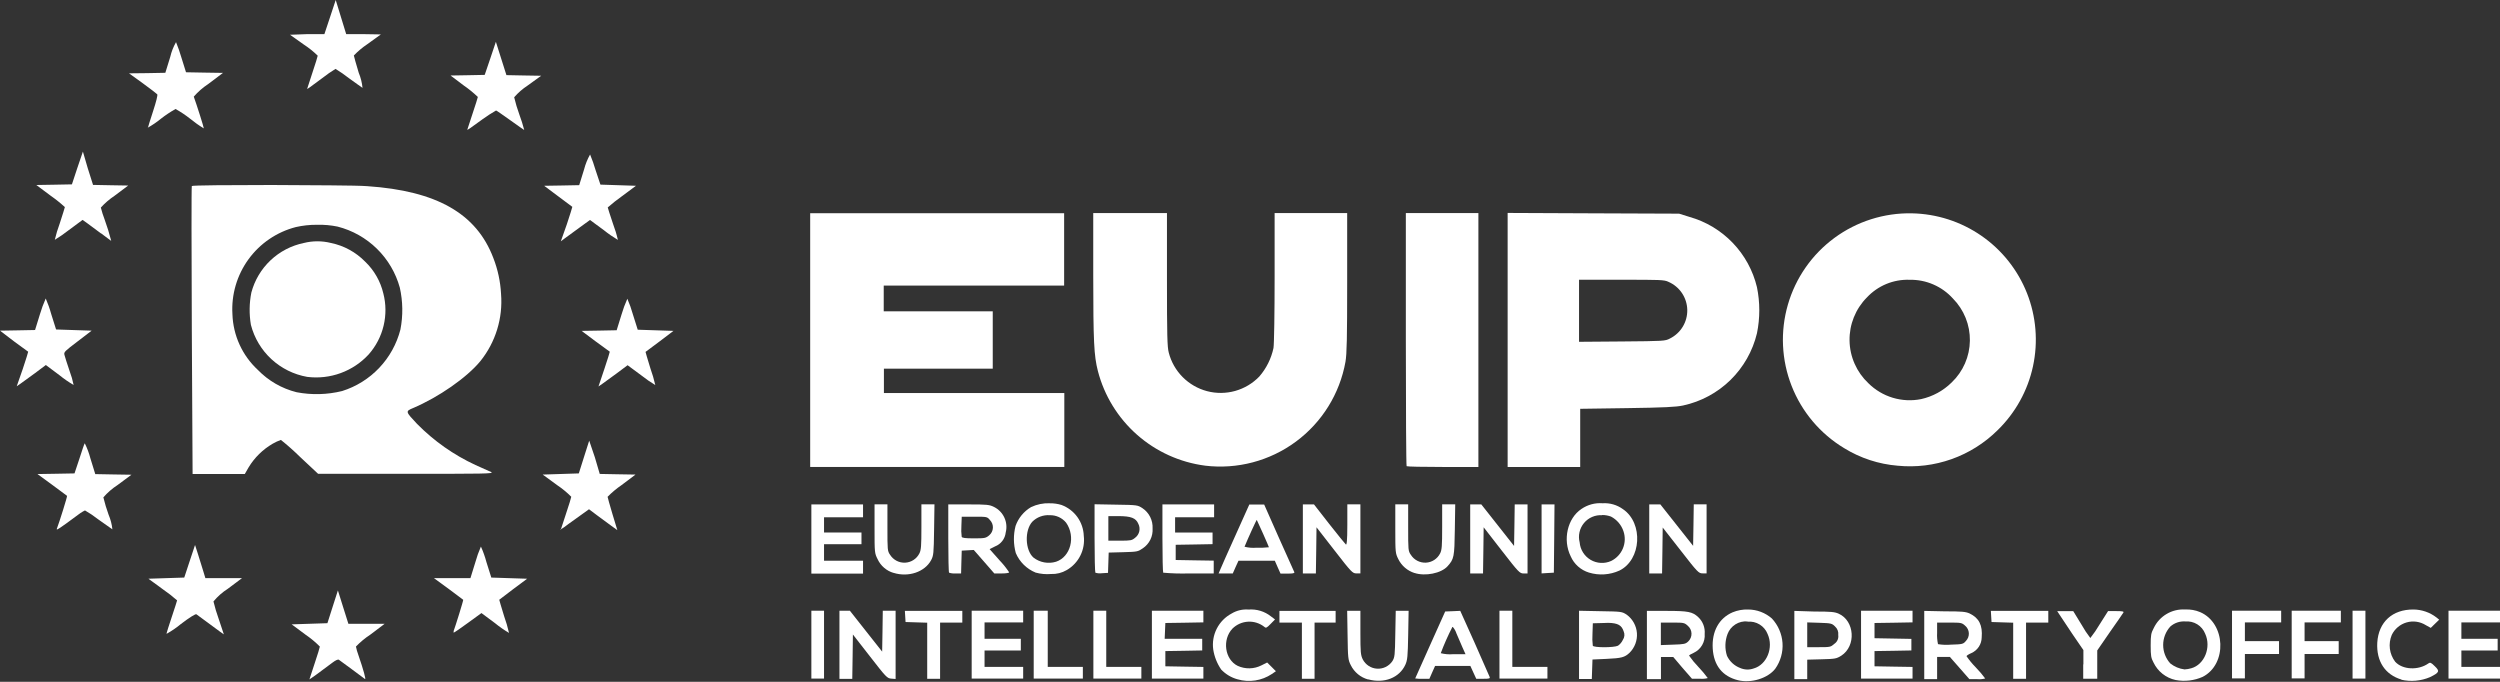 <svg width="176" height="48" viewBox="0 0 176 48" fill="none" xmlns="http://www.w3.org/2000/svg">
<rect x="0" y="0" width="176" height="48" fill="#333333" stroke="none"/>
<path d="M87.114 47.821C86.678 47.7 86.283 47.463 85.971 47.135C85.682 46.713 85.491 46.232 85.412 45.727C85.342 45.222 85.429 44.708 85.661 44.255C85.893 43.801 86.259 43.429 86.709 43.19C87.066 42.976 87.481 42.879 87.897 42.912C88.466 42.867 89.032 43.04 89.479 43.396L89.761 43.609L89.448 43.928C89.174 44.21 89.122 44.234 89.005 44.127C88.681 43.872 88.275 43.744 87.863 43.767C87.451 43.789 87.061 43.962 86.767 44.251C86.026 45.027 86.222 46.434 87.135 46.877C87.397 46.997 87.684 47.056 87.973 47.05C88.262 47.044 88.545 46.973 88.803 46.843L89.208 46.64L89.517 46.946L89.823 47.255L89.531 47.454C89.181 47.686 88.785 47.84 88.37 47.904C87.955 47.968 87.531 47.941 87.128 47.824L87.114 47.821Z" fill="white"/>
<path d="M96.311 47.834C96.05 47.762 95.807 47.636 95.599 47.464C95.39 47.291 95.219 47.077 95.099 46.835C94.903 46.447 94.893 46.351 94.869 44.717L94.841 43.001H95.772V44.542C95.772 45.915 95.792 46.118 95.936 46.416C96.032 46.603 96.175 46.762 96.35 46.877C96.526 46.993 96.728 47.061 96.938 47.074C97.147 47.088 97.357 47.048 97.546 46.956C97.735 46.865 97.897 46.726 98.017 46.554C98.192 46.276 98.205 46.149 98.229 44.628L98.26 43.001H99.167L99.136 44.717C99.108 46.224 99.084 46.471 98.937 46.797C98.518 47.714 97.45 48.136 96.324 47.827L96.311 47.834Z" fill="white"/>
<path d="M123.072 42.909C122.695 42.896 122.321 42.964 121.973 43.108C121.015 43.523 120.504 44.453 120.576 45.655C120.648 46.856 121.263 47.611 122.347 47.886C123.274 48.12 124.465 47.752 124.98 47.076C125.352 46.55 125.532 45.911 125.489 45.268C125.445 44.625 125.182 44.016 124.743 43.544C124.281 43.137 123.687 42.912 123.072 42.909ZM123.027 43.767C123.324 43.738 123.623 43.807 123.877 43.963C124.132 44.119 124.329 44.354 124.438 44.632C124.877 45.586 124.386 46.801 123.459 47.059C123.149 47.172 122.807 47.159 122.505 47.025C122.096 46.87 121.764 46.562 121.578 46.166C121.419 45.665 121.433 45.124 121.62 44.632C121.726 44.351 121.921 44.113 122.175 43.954C122.429 43.794 122.728 43.723 123.027 43.75V43.767Z" fill="white"/>
<path d="M153.835 42.908C153.38 42.881 152.927 42.989 152.534 43.221C152.14 43.452 151.825 43.795 151.628 44.206C151.432 44.573 151.408 44.711 151.408 45.442C151.408 46.173 151.436 46.321 151.604 46.636C151.752 46.947 151.969 47.221 152.238 47.435C152.508 47.649 152.823 47.799 153.159 47.872C153.804 47.995 154.471 47.917 155.071 47.649C156.811 46.76 156.698 43.873 154.892 43.094C154.559 42.953 154.197 42.89 153.835 42.908ZM153.835 43.753C154.132 43.724 154.431 43.793 154.686 43.949C154.94 44.105 155.137 44.34 155.246 44.618C155.685 45.572 155.195 46.788 154.268 47.045C154.114 47.091 153.955 47.118 153.794 47.127C153.426 47.082 153.078 46.936 152.788 46.705C152.466 46.35 152.287 45.887 152.287 45.407C152.287 44.928 152.466 44.465 152.788 44.11C152.931 43.983 153.097 43.886 153.277 43.824C153.458 43.762 153.648 43.737 153.839 43.749L153.835 43.753Z" fill="white"/>
<path d="M169.076 47.845C167.916 47.502 167.288 46.561 167.36 45.243C167.449 43.791 168.421 42.898 169.907 42.909C170.495 42.914 171.066 43.112 171.531 43.472L171.72 43.626L171.421 43.915L171.126 44.203L170.783 44.014C170.583 43.888 170.359 43.805 170.126 43.771C169.892 43.737 169.654 43.753 169.427 43.818C169.2 43.883 168.989 43.995 168.809 44.147C168.628 44.299 168.482 44.488 168.38 44.701C168.251 45.008 168.206 45.344 168.248 45.675C168.29 46.006 168.419 46.319 168.62 46.585C169.135 47.155 170.244 47.21 170.964 46.702C171.088 46.616 171.153 46.647 171.411 46.904C171.775 47.248 171.737 47.347 171.067 47.673C170.429 47.943 169.722 48.005 169.046 47.852L169.076 47.845Z" fill="white"/>
<path d="M21.777 47.848C21.777 47.848 21.945 47.322 22.148 46.715C22.35 46.107 22.518 45.572 22.518 45.52C22.216 45.213 21.883 44.936 21.526 44.693L20.534 43.955L21.791 43.914L23.05 43.873L23.418 42.719L23.788 41.566L24.156 42.74L24.526 43.914H27.08L26.088 44.666C25.714 44.91 25.369 45.195 25.058 45.517C25.098 45.718 25.155 45.915 25.227 46.107C25.59 47.161 25.786 47.879 25.694 47.803L24.77 47.117L23.857 46.447C23.799 46.403 23.627 46.481 23.404 46.65C22.628 47.24 21.763 47.865 21.763 47.837L21.777 47.848Z" fill="white"/>
<path d="M57.12 45.397V42.994H58.012V47.772H57.12V45.397Z" fill="white"/>
<path d="M59.097 45.397V42.994H59.831L60.968 44.436L62.104 45.874L62.128 44.436L62.148 42.994H63.051V47.8L62.746 47.776C62.454 47.752 62.382 47.676 61.242 46.207L60.044 44.669L60.024 46.228L60 47.79H59.097V45.397Z" fill="white"/>
<path d="M65.275 45.812V43.838L64.513 43.814L63.751 43.79L63.727 43.399L63.703 43.007H67.747V43.831H66.182V47.786H65.275V45.812Z" fill="white"/>
<path d="M68.406 45.397V42.994H72.031V43.818H69.312V44.971H71.866V45.795H69.312V46.949H72.031V47.772H68.406V45.397Z" fill="white"/>
<path d="M72.773 45.397V42.994H73.761V46.949H76.233V47.772H72.773V45.397Z" fill="white"/>
<path d="M76.974 45.397V42.994H77.88V46.949H80.352V47.772H76.974V45.397Z" fill="white"/>
<path d="M81.093 45.397V42.994H84.718V43.815L83.379 43.839L82.041 43.859L82.017 44.415L81.993 44.971H84.636V45.792L83.338 45.816L82.041 45.836V46.907L83.379 46.931L84.718 46.952V47.772H81.093V45.397Z" fill="white"/>
<path d="M91.653 45.808V43.831H90.073V43.007H94.028V43.831H92.545V47.786H91.653V45.808Z" fill="white"/>
<path d="M102.802 43.004L102.273 43.028L101.741 43.049L100.688 45.394C100.107 46.681 99.63 47.748 99.63 47.762C99.796 47.786 99.964 47.794 100.131 47.786H100.629L100.828 47.333L101.031 46.88H103.513L103.719 47.333L103.928 47.786H104.426C104.865 47.786 104.917 47.769 104.865 47.642C104.814 47.515 104.361 46.489 103.808 45.239L102.802 43.004ZM102.277 44.137C102.393 44.27 102.48 44.426 102.534 44.594C102.651 44.879 102.843 45.321 102.96 45.582L103.173 46.056H102.294C102.004 46.08 101.711 46.056 101.429 45.984C101.666 45.355 101.939 44.739 102.246 44.141H102.263L102.277 44.137Z" fill="white"/>
<path d="M105.562 45.397V42.994H106.468V46.949H108.939V47.772H105.562V45.397Z" fill="white"/>
<path d="M111.164 42.997V47.803H112.063L112.087 47.116L112.111 46.43L113.1 46.385C114.157 46.337 114.377 46.279 114.72 45.956C114.901 45.777 115.041 45.56 115.131 45.321C115.221 45.083 115.258 44.827 115.24 44.573C115.221 44.319 115.148 44.071 115.025 43.848C114.902 43.624 114.733 43.43 114.528 43.279C114.184 43.055 114.164 43.052 112.674 43.028L111.164 42.997ZM113.223 43.848C113.91 43.865 114.164 44.02 114.305 44.446C114.348 44.542 114.366 44.648 114.356 44.753C114.346 44.858 114.31 44.959 114.25 45.046C114.174 45.212 114.055 45.354 113.906 45.458C113.615 45.602 112.19 45.599 112.132 45.458C112.099 45.178 112.092 44.895 112.111 44.614L112.135 43.879L112.918 43.859L113.223 43.848Z" fill="white"/>
<path d="M115.942 43.007V45.41V47.813H116.931V46.251H117.796L118.455 47.027L119.114 47.782H119.67C119.856 47.8 120.045 47.785 120.226 47.737C120.023 47.462 119.803 47.2 119.567 46.952C119.328 46.705 119.109 46.44 118.911 46.158C118.911 46.124 119.055 46.038 119.23 45.963C119.482 45.847 119.691 45.657 119.83 45.418C119.97 45.179 120.032 44.903 120.01 44.627C120.028 44.408 119.997 44.188 119.918 43.983C119.839 43.778 119.714 43.593 119.553 43.443C119.151 43.069 118.843 43.007 117.346 43.007H115.942ZM116.931 43.831H117.741C118.503 43.831 118.578 43.831 118.812 44.047C118.893 44.114 118.959 44.197 119.005 44.291C119.052 44.385 119.078 44.488 119.082 44.593C119.086 44.697 119.067 44.802 119.028 44.899C118.988 44.996 118.929 45.084 118.853 45.156C118.664 45.338 118.558 45.359 117.782 45.383L116.924 45.414V43.831H116.931Z" fill="white"/>
<path d="M126.322 43.007V45.41V47.813H127.229V46.44L128.258 46.413C129.206 46.389 129.288 46.371 129.631 46.158C130.682 45.472 130.575 43.718 129.449 43.206C129.161 43.076 128.9 43.052 127.733 43.052L126.322 43.007ZM127.229 43.817L128.094 43.845C128.907 43.872 128.969 43.886 129.185 44.102C129.27 44.177 129.334 44.271 129.374 44.376C129.413 44.481 129.426 44.595 129.412 44.706C129.43 44.824 129.414 44.944 129.367 45.052C129.319 45.161 129.242 45.254 129.144 45.321C128.883 45.554 128.845 45.561 128.052 45.561H127.229V43.817Z" fill="white"/>
<path d="M131.018 45.397V42.994H134.643V43.815L133.304 43.839L131.966 43.859V44.93L133.263 44.954L134.561 44.978V45.792L133.263 45.816L131.966 45.836V46.907L133.304 46.931L134.643 46.952V47.772H131.018V45.397Z" fill="white"/>
<path d="M135.467 43.007V45.41V47.813H136.373V46.248H137.272L137.959 47.03L138.646 47.813H139.202C139.388 47.829 139.577 47.813 139.758 47.765C139.556 47.492 139.336 47.233 139.099 46.989C138.857 46.745 138.638 46.479 138.443 46.196C138.443 46.158 138.591 46.059 138.786 45.977C138.999 45.882 139.18 45.729 139.309 45.535C139.437 45.341 139.507 45.114 139.511 44.882C139.583 44.01 139.322 43.508 138.663 43.189C138.381 43.062 138.11 43.038 136.909 43.038L135.467 43.007ZM136.373 43.831H137.231C138.038 43.831 138.107 43.831 138.343 44.047C138.421 44.112 138.485 44.193 138.53 44.283C138.576 44.374 138.602 44.473 138.607 44.574C138.612 44.676 138.596 44.777 138.56 44.872C138.524 44.966 138.469 45.053 138.398 45.125C138.21 45.345 138.165 45.359 137.348 45.383C137.043 45.41 136.737 45.398 136.435 45.348C136.379 45.089 136.358 44.824 136.373 44.559V43.831Z" fill="white"/>
<path d="M141.728 45.812V43.838L140.966 43.814L140.204 43.79L140.18 43.399L140.156 43.007H144.2V43.831H142.634V47.786H141.728V45.812Z" fill="white"/>
<path d="M146.671 46.776V45.767L145.889 44.624C145.466 43.989 145.054 43.371 144.976 43.251L144.828 43.024H145.957L146.534 43.968C146.719 44.299 146.928 44.616 147.159 44.916C147.397 44.616 147.614 44.299 147.807 43.968L148.408 43.021H148.981C149.428 43.021 149.538 43.045 149.483 43.131C149.428 43.217 149.019 43.817 148.532 44.504L147.646 45.791V47.782H146.658V46.773L146.671 46.776Z" fill="white"/>
<path d="M157.134 45.397V42.994H160.594V43.818H158.04V45.136H160.443V46.042H158.04V47.759H157.134V45.397Z" fill="white"/>
<path d="M161.335 45.397V42.994H164.796V43.818H162.242V45.136H164.644V46.042H162.242V47.759H161.335V45.397Z" fill="white"/>
<path d="M165.62 45.397V42.994H166.526V47.772H165.62V45.397Z" fill="white"/>
<path d="M172.375 45.397V42.994H176V43.818H173.281V44.971H175.835V45.795H173.281V46.949H176V47.772H172.375V45.397Z" fill="white"/>
<path d="M11.726 44.59C11.726 44.556 11.894 44.027 12.097 43.42C12.299 42.812 12.468 42.294 12.468 42.266C12.147 41.984 11.81 41.721 11.458 41.48L10.449 40.742L11.712 40.701L12.972 40.66L13.35 39.513L13.731 38.367L13.927 38.978C14.036 39.321 14.198 39.839 14.29 40.145L14.459 40.701H17.037L16.034 41.453C15.654 41.694 15.315 41.994 15.028 42.342C15.127 42.758 15.25 43.168 15.396 43.571L15.759 44.659L15.499 44.477C15.289 44.329 14.277 43.584 13.827 43.245C13.772 43.203 13.346 43.464 12.735 43.931C12.423 44.19 12.088 44.42 11.733 44.618L11.726 44.59Z" fill="white"/>
<path d="M31.924 44.457C32.047 44.138 32.638 42.24 32.61 42.226L31.581 41.454L30.551 40.702H33.118L33.462 39.59C33.567 39.21 33.699 38.839 33.856 38.477C34.015 38.83 34.145 39.195 34.244 39.569L34.588 40.661L35.851 40.702L37.111 40.743L36.125 41.478L35.147 42.223C35.147 42.223 35.291 42.751 35.49 43.379C35.629 43.764 35.744 44.158 35.834 44.557C35.488 44.353 35.159 44.124 34.849 43.87L33.894 43.16L32.95 43.846C32.428 44.231 31.982 44.533 31.951 44.533C31.92 44.533 31.92 44.481 31.951 44.416L31.924 44.457Z" fill="white"/>
<path d="M62.907 40.333C62.662 40.262 62.435 40.139 62.242 39.972C62.048 39.806 61.892 39.6 61.785 39.369C61.572 38.946 61.568 38.905 61.568 37.223V35.507H62.475V37.144C62.475 38.706 62.475 38.792 62.663 39.06C62.775 39.237 62.932 39.382 63.118 39.479C63.303 39.576 63.512 39.622 63.721 39.612C63.931 39.603 64.134 39.537 64.31 39.423C64.486 39.309 64.629 39.151 64.723 38.964C64.847 38.723 64.867 38.442 64.867 37.093V35.507H65.787L65.76 37.299C65.736 38.97 65.722 39.115 65.55 39.437C65.104 40.268 63.954 40.656 62.911 40.33L62.907 40.333Z" fill="white"/>
<path d="M73.906 35.429C73.451 35.411 72.998 35.505 72.587 35.7C72.079 36 71.693 36.469 71.496 37.025C71.335 37.653 71.341 38.312 71.513 38.937C71.779 39.56 72.28 40.053 72.907 40.31C73.258 40.407 73.624 40.441 73.988 40.41C74.378 40.426 74.764 40.329 75.1 40.132C75.513 39.892 75.846 39.537 76.059 39.11C76.272 38.683 76.355 38.203 76.298 37.729C76.283 37.251 76.126 36.788 75.847 36.399C75.567 36.011 75.178 35.715 74.729 35.549C74.463 35.467 74.185 35.428 73.906 35.432V35.429ZM73.906 36.27C74.125 36.265 74.342 36.31 74.542 36.401C74.741 36.493 74.917 36.629 75.055 36.798C75.742 37.78 75.375 39.201 74.348 39.545C74.079 39.627 73.793 39.644 73.516 39.593C73.239 39.543 72.978 39.426 72.756 39.253C72.165 38.731 72.121 37.341 72.673 36.73C72.834 36.569 73.027 36.445 73.239 36.366C73.452 36.287 73.679 36.254 73.906 36.27Z" fill="white"/>
<path d="M99.578 40.34C99.332 40.261 99.104 40.134 98.908 39.965C98.713 39.797 98.553 39.59 98.439 39.358C98.236 38.95 98.229 38.895 98.229 37.223V35.507H99.135V37.144C99.135 38.706 99.135 38.792 99.324 39.06C99.436 39.237 99.593 39.382 99.779 39.478C99.965 39.575 100.174 39.621 100.383 39.611C100.593 39.601 100.796 39.535 100.971 39.421C101.147 39.306 101.29 39.148 101.384 38.96C101.507 38.723 101.528 38.442 101.528 37.093V35.507H102.448L102.42 37.299C102.393 39.214 102.362 39.358 101.909 39.863C101.456 40.367 100.33 40.584 99.582 40.337L99.578 40.34Z" fill="white"/>
<path d="M112.822 35.429C112.294 35.389 111.768 35.531 111.332 35.831C110.343 36.493 110.003 38.004 110.577 39.164C110.696 39.437 110.872 39.68 111.095 39.878C111.317 40.076 111.579 40.224 111.864 40.31C112.571 40.525 113.333 40.475 114.006 40.169C115.554 39.414 115.705 36.83 114.26 35.848C113.844 35.544 113.335 35.396 112.822 35.429ZM112.798 36.256C113.007 36.257 113.215 36.294 113.412 36.366C113.827 36.583 114.142 36.952 114.291 37.396C114.426 37.79 114.413 38.22 114.254 38.605C114.096 38.99 113.802 39.305 113.429 39.49C113.199 39.594 112.948 39.642 112.695 39.628C112.443 39.615 112.198 39.541 111.98 39.413C111.763 39.286 111.579 39.107 111.445 38.894C111.31 38.68 111.229 38.437 111.208 38.185C111.147 37.95 111.143 37.704 111.196 37.467C111.249 37.229 111.358 37.008 111.513 36.821C111.668 36.634 111.865 36.486 112.089 36.391C112.312 36.295 112.555 36.254 112.798 36.27V36.256Z" fill="white"/>
<path d="M57.12 37.941V35.511H60.758V36.417H58.012V37.488H60.648V38.312H58.012V39.475H60.758V40.382H57.12V37.941Z" fill="white"/>
<path d="M66.759 35.511V37.886C66.759 39.194 66.783 40.289 66.814 40.316C66.959 40.364 67.111 40.382 67.263 40.371H67.661L67.682 39.568L67.706 38.765L68.132 38.741L68.554 38.717L69.278 39.544L69.999 40.371H70.521C70.816 40.371 71.043 40.337 71.043 40.289C70.84 39.984 70.61 39.698 70.356 39.434L69.669 38.658L70.054 38.466C70.256 38.388 70.433 38.255 70.565 38.082C70.697 37.91 70.779 37.704 70.802 37.488C70.892 37.138 70.859 36.767 70.707 36.439C70.556 36.111 70.296 35.845 69.972 35.686C69.652 35.528 69.47 35.511 68.2 35.511H66.759ZM67.706 36.376H68.599C69.477 36.376 69.498 36.376 69.69 36.609C69.761 36.681 69.817 36.768 69.853 36.862C69.889 36.957 69.905 37.058 69.9 37.159C69.895 37.261 69.87 37.36 69.825 37.451C69.779 37.541 69.716 37.622 69.639 37.687C69.402 37.886 69.326 37.9 68.564 37.9C67.953 37.9 67.734 37.872 67.703 37.79C67.671 37.537 67.664 37.282 67.682 37.028L67.706 36.376Z" fill="white"/>
<path d="M77.057 35.5V37.882C77.057 39.19 77.084 40.285 77.115 40.319C77.269 40.365 77.43 40.376 77.589 40.354L78.004 40.33L78.028 39.616L78.052 38.902L79.082 38.874C80.064 38.847 80.112 38.837 80.455 38.6C80.683 38.447 80.866 38.237 80.986 37.992C81.107 37.746 81.16 37.472 81.142 37.199C81.156 36.921 81.098 36.644 80.974 36.395C80.849 36.146 80.662 35.934 80.431 35.778C80.088 35.555 80.067 35.551 78.578 35.528L77.057 35.5ZM78.046 36.334H78.732C79.621 36.334 79.968 36.468 80.139 36.877C80.223 37.041 80.246 37.229 80.205 37.409C80.164 37.588 80.06 37.748 79.913 37.858C79.683 38.05 79.6 38.064 78.845 38.064H78.028V36.348L78.046 36.334Z" fill="white"/>
<path d="M81.89 40.316C81.862 40.286 81.835 39.194 81.835 37.886V35.511H85.473V36.417H82.727V37.488H85.364V38.308L84.066 38.332L82.769 38.353V39.424L84.107 39.448L85.446 39.469V40.371H83.688C83.084 40.388 82.479 40.37 81.876 40.316H81.89Z" fill="white"/>
<path d="M87.955 35.511L86.984 37.673C86.452 38.864 85.954 39.956 85.903 40.104L85.789 40.371H86.788L86.987 39.918L87.19 39.475H89.747L89.946 39.929L90.149 40.382H90.657C91.028 40.382 91.151 40.354 91.12 40.279C91.089 40.203 90.605 39.129 90.029 37.848L88.999 35.521H87.969L87.955 35.511ZM88.477 36.602C88.508 36.637 89.332 38.487 89.332 38.528C89.042 38.559 88.751 38.569 88.46 38.559C88.177 38.584 87.891 38.56 87.615 38.49C87.838 37.941 88.456 36.585 88.477 36.602Z" fill="white"/>
<path d="M91.721 37.941V35.51H92.504L93.575 36.883C94.165 37.632 94.694 38.284 94.749 38.332C94.804 38.38 94.852 38.119 94.852 36.959V35.507H95.772V40.367H95.49C95.222 40.367 95.147 40.295 93.945 38.744L92.682 37.12L92.662 38.747L92.638 40.371H91.721V37.941Z" fill="white"/>
<path d="M103.502 37.941V35.511H104.285L105.438 36.973L106.591 38.435L106.615 36.973L106.636 35.511H107.539V40.371H107.257C106.99 40.371 106.914 40.296 105.713 38.748L104.449 37.121L104.429 38.748L104.405 40.371H103.502V37.941Z" fill="white"/>
<path d="M108.527 37.944V35.511H109.437L109.416 37.914L109.392 40.316L108.96 40.34L108.527 40.368V37.944Z" fill="white"/>
<path d="M116.107 37.941V35.511H116.89L118.043 36.97L119.196 38.428L119.22 36.966L119.241 35.504H120.144V40.365H119.859C119.588 40.365 119.516 40.296 118.314 38.748L117.054 37.138L117.034 38.755L117.01 40.371H116.107V37.941Z" fill="white"/>
<path d="M3.996 37.242C4.215 36.655 4.751 34.935 4.72 34.907C4.689 34.88 4.226 34.537 3.666 34.125L2.636 33.373L3.941 33.352L5.245 33.328L5.588 32.299C5.774 31.725 5.932 31.235 5.969 31.207C6.136 31.547 6.268 31.902 6.364 32.268L6.707 33.377L7.981 33.401L9.254 33.421L8.273 34.149C7.902 34.389 7.567 34.68 7.277 35.014C7.377 35.428 7.5 35.836 7.645 36.236C7.785 36.564 7.876 36.911 7.912 37.266C7.857 37.235 7.418 36.922 6.937 36.579C6.635 36.342 6.316 36.126 5.983 35.934C5.766 36.042 5.563 36.175 5.376 36.329C4.263 37.159 3.951 37.358 4.002 37.252L3.996 37.242Z" fill="white"/>
<path d="M39.475 37.303C39.475 37.303 39.644 36.778 39.846 36.17C40.049 35.562 40.217 35.023 40.217 34.972C39.91 34.663 39.573 34.386 39.211 34.145L38.205 33.41L39.475 33.369L40.749 33.328L41.113 32.174L41.48 31.021L41.878 32.195L42.222 33.365L43.481 33.389L44.741 33.41L43.756 34.152C43.403 34.393 43.074 34.669 42.774 34.975C42.774 35.02 42.936 35.569 43.117 36.191L43.461 37.323L43.039 37.018C42.805 36.85 42.352 36.52 42.04 36.283L41.466 35.851L41.051 36.149L40.021 36.887C39.832 37.04 39.633 37.179 39.424 37.303H39.475Z" fill="white"/>
<path d="M19.12 13.024C16.233 13.024 13.535 13.044 13.504 13.096C13.473 13.148 13.48 17.716 13.504 23.27L13.559 33.369H17.235L17.506 32.896C17.922 32.211 18.503 31.641 19.195 31.238C19.38 31.131 19.574 31.041 19.775 30.97C20.244 31.345 20.693 31.743 21.121 32.164L22.394 33.356H28.614C34.035 33.356 34.793 33.356 34.587 33.236C34.453 33.174 33.952 32.947 33.475 32.738C31.939 32.026 30.544 31.044 29.356 29.837C28.542 28.972 28.539 28.958 29.061 28.735C30.88 27.966 32.871 26.579 33.822 25.419C34.891 24.087 35.41 22.396 35.274 20.692C35.229 19.826 35.046 18.972 34.731 18.163C33.547 15.036 30.743 13.436 25.855 13.106C25.075 13.044 22.003 13.044 19.12 13.024ZM22.312 15.825C22.799 15.811 23.287 15.854 23.764 15.952C24.809 16.218 25.765 16.756 26.535 17.512C27.305 18.267 27.862 19.213 28.148 20.253C28.365 21.223 28.379 22.227 28.189 23.202C27.929 24.213 27.416 25.141 26.697 25.898C25.979 26.656 25.079 27.218 24.083 27.53C23.034 27.788 21.942 27.816 20.881 27.613C19.842 27.354 18.897 26.809 18.152 26.041C17.609 25.538 17.171 24.933 16.864 24.26C16.557 23.587 16.387 22.86 16.363 22.12C16.28 20.739 16.68 19.372 17.494 18.253C18.308 17.134 19.486 16.333 20.826 15.986C21.313 15.875 21.812 15.821 22.312 15.825Z" fill="white"/>
<path d="M21.625 26.532C20.684 26.366 19.81 25.933 19.107 25.284C18.405 24.635 17.904 23.798 17.664 22.872C17.536 22.118 17.546 21.347 17.695 20.597C17.925 19.729 18.393 18.943 19.046 18.326C19.698 17.709 20.509 17.287 21.389 17.106C22.016 16.948 22.673 16.948 23.301 17.106C24.214 17.294 25.051 17.751 25.703 18.417C26.339 19.024 26.785 19.803 26.987 20.659C27.179 21.403 27.185 22.184 27.005 22.932C26.826 23.68 26.466 24.372 25.957 24.949C25.414 25.539 24.737 25.991 23.983 26.266C23.23 26.541 22.421 26.632 21.625 26.532Z" fill="white"/>
<path d="M57.037 23.936V15.011H74.915V20.105H62.214V21.917H69.889V25.954H62.227V27.67H74.928V32.874H57.037V23.936Z" fill="white"/>
<path d="M84.842 32.782C83.062 32.551 81.392 31.792 80.046 30.605C78.7 29.417 77.74 27.854 77.29 26.116C77.015 25.042 76.967 24.056 76.964 19.384V14.998H82.154V19.676C82.154 23.614 82.175 24.43 82.281 24.825C82.448 25.476 82.786 26.07 83.26 26.547C83.733 27.023 84.325 27.365 84.975 27.537C85.624 27.708 86.308 27.703 86.955 27.522C87.602 27.341 88.189 26.991 88.656 26.507C89.153 25.933 89.496 25.242 89.654 24.499C89.699 24.221 89.733 22.028 89.733 19.494V14.998H94.841V19.889C94.841 23.82 94.817 24.915 94.721 25.471C94.318 27.722 93.069 29.733 91.23 31.092C89.391 32.452 87.102 33.056 84.832 32.782H84.842Z" fill="white"/>
<path d="M99.026 32.82C98.995 32.789 98.971 28.769 98.971 23.895V14.998H104.079V32.875H101.58C100.207 32.875 99.057 32.851 99.026 32.82Z" fill="white"/>
<path d="M106.138 14.991V23.933V32.875H111.246V28.78L114.562 28.732C117.178 28.694 117.995 28.653 118.492 28.546C119.749 28.274 120.904 27.653 121.824 26.753C122.743 25.854 123.39 24.713 123.69 23.463C123.909 22.392 123.909 21.289 123.69 20.219C123.409 19.045 122.821 17.968 121.985 17.098C121.149 16.227 120.097 15.596 118.935 15.269L118.208 15.042L112.173 15.018L106.138 14.991ZM111.164 19.694H114.15C116.862 19.694 117.167 19.694 117.466 19.845C117.851 20.013 118.179 20.288 118.413 20.636C118.646 20.985 118.775 21.393 118.784 21.813C118.793 22.233 118.682 22.646 118.464 23.005C118.245 23.363 117.929 23.652 117.552 23.837C117.233 24.008 117.116 24.015 114.191 24.039L111.164 24.063V19.694Z" fill="white"/>
<path d="M134.602 15.018C132.641 14.979 130.722 15.587 129.142 16.75C127.563 17.912 126.411 19.564 125.867 21.448C125.322 23.332 125.414 25.343 126.13 27.169C126.845 28.995 128.144 30.534 129.823 31.547C130.966 32.253 132.26 32.677 133.599 32.786C134.881 32.913 136.175 32.755 137.389 32.324C138.603 31.893 139.707 31.2 140.623 30.294C141.883 29.07 142.754 27.501 143.123 25.783C143.493 24.066 143.346 22.277 142.701 20.643C142.055 19.009 140.94 17.603 139.496 16.602C138.052 15.601 136.345 15.05 134.588 15.018H134.602ZM134.444 19.697C135.015 19.687 135.583 19.799 136.107 20.027C136.632 20.254 137.102 20.591 137.485 21.015C137.872 21.407 138.176 21.871 138.381 22.381C138.587 22.891 138.688 23.437 138.68 23.987C138.672 24.537 138.555 25.08 138.335 25.584C138.115 26.088 137.797 26.543 137.399 26.923C136.807 27.509 136.061 27.916 135.247 28.097C134.584 28.23 133.898 28.197 133.25 28.002C132.602 27.807 132.012 27.455 131.533 26.978C131.123 26.592 130.795 26.128 130.567 25.613C130.339 25.099 130.217 24.543 130.208 23.981C130.198 23.418 130.301 22.859 130.511 22.337C130.721 21.814 131.033 21.339 131.43 20.94C131.814 20.529 132.281 20.205 132.801 19.99C133.322 19.776 133.882 19.676 134.444 19.697Z" fill="white"/>
<path d="M1.6 25.983C1.823 25.317 1.994 24.767 1.984 24.761L0.982 24.029L0 23.278L1.232 23.257L2.468 23.233L2.811 22.124C2.923 21.745 3.06 21.374 3.22 21.012C3.373 21.367 3.502 21.732 3.604 22.104L3.948 23.195L5.2 23.237L6.453 23.278L5.472 24.029C4.565 24.716 4.487 24.785 4.535 24.977C4.562 25.094 4.727 25.612 4.902 26.127C5.022 26.444 5.116 26.77 5.183 27.102C4.834 26.9 4.501 26.67 4.188 26.415L3.227 25.698L2.472 26.264L1.442 27.012L1.177 27.194L1.6 25.983Z" fill="white"/>
<path d="M42.545 25.982C42.768 25.316 42.939 24.767 42.929 24.76L41.927 24.029L40.945 23.294L42.177 23.274L43.413 23.25L43.756 22.141C43.867 21.762 44.004 21.392 44.165 21.032C44.32 21.387 44.449 21.751 44.553 22.124L44.896 23.212L46.152 23.253L47.412 23.294L46.444 24.029L45.445 24.774C45.445 24.774 45.589 25.306 45.788 25.934C45.927 26.318 46.041 26.71 46.132 27.108C45.788 26.901 45.458 26.672 45.143 26.422L44.182 25.711L43.427 26.277L42.397 27.026L42.133 27.208L42.545 25.982Z" fill="white"/>
<path d="M7.113 16.436C6.728 16.144 6.278 15.811 6.114 15.694L5.812 15.482L4.85 16.195C4.534 16.444 4.202 16.673 3.858 16.882C3.948 16.495 4.063 16.115 4.202 15.742C4.401 15.131 4.566 14.606 4.566 14.579C4.251 14.29 3.917 14.023 3.567 13.779L2.557 13.024L3.81 13.003L5.063 12.979L5.444 11.826L5.836 10.672L6.179 11.846L6.55 13.017L7.785 13.041L9.025 13.062L8.06 13.786C7.707 14.021 7.384 14.299 7.099 14.613C7.17 14.896 7.258 15.175 7.363 15.447C7.544 15.943 7.7 16.447 7.83 16.958C7.83 16.958 7.487 16.714 7.113 16.425V16.436Z" fill="white"/>
<path d="M39.905 15.791C40.128 15.104 40.303 14.569 40.292 14.562L39.29 13.814L38.308 13.079L39.541 13.059L40.776 13.035L41.12 11.926C41.214 11.559 41.356 11.206 41.542 10.876C41.69 11.232 41.819 11.596 41.926 11.967L42.27 12.997L43.523 13.038L44.772 13.079L43.78 13.817C43.435 14.062 43.103 14.325 42.785 14.603C42.785 14.631 42.953 15.149 43.155 15.753C43.296 16.124 43.411 16.503 43.499 16.89C43.153 16.684 42.823 16.455 42.51 16.203L41.535 15.486L40.776 16.038L39.747 16.79L39.482 16.989L39.905 15.791Z" fill="white"/>
<path d="M32.899 9.127C32.899 9.127 33.067 8.601 33.27 7.994C33.472 7.386 33.64 6.864 33.64 6.827C33.342 6.539 33.021 6.276 32.679 6.041L31.718 5.316L32.919 5.296L34.124 5.272L34.516 4.118L34.91 2.944L35.281 4.118L35.652 5.289L36.874 5.313L38.099 5.333L37.148 6.02C36.795 6.25 36.475 6.529 36.198 6.847C36.295 7.259 36.417 7.665 36.562 8.062C36.695 8.419 36.81 8.782 36.905 9.151C36.884 9.151 36.445 8.835 35.923 8.464C35.401 8.093 34.952 7.778 34.924 7.778C34.6 7.963 34.286 8.166 33.984 8.385C33.074 9.051 32.895 9.175 32.895 9.127H32.899Z" fill="white"/>
<path d="M10.411 9.004C10.411 8.97 10.576 8.445 10.775 7.834C10.998 7.147 11.118 6.687 11.067 6.636C11.015 6.584 10.562 6.231 10.037 5.85L9.083 5.163L10.36 5.149L11.64 5.125L11.983 4.013C12.068 3.646 12.206 3.294 12.392 2.966C12.538 3.323 12.665 3.688 12.773 4.058L13.095 5.088L14.396 5.112L15.697 5.132L14.65 5.922C14.275 6.168 13.936 6.465 13.641 6.804C13.851 7.377 14.369 9.018 14.348 9.039C14.012 8.836 13.691 8.608 13.387 8.359C13.063 8.103 12.719 7.873 12.357 7.673C11.998 7.876 11.653 8.105 11.328 8.359C11.035 8.599 10.721 8.813 10.39 8.998L10.411 9.004Z" fill="white"/>
<path d="M21.626 6.247C21.626 6.23 21.794 5.719 21.996 5.111C22.199 4.504 22.367 3.968 22.367 3.92C22.066 3.626 21.738 3.363 21.385 3.134L20.417 2.447L21.626 2.403H22.837L23.235 1.208L23.634 0L24.001 1.195L24.372 2.403H25.59L26.812 2.423L25.861 3.11C25.517 3.34 25.198 3.607 24.911 3.906C24.911 3.958 25.072 4.507 25.254 5.122C25.396 5.461 25.486 5.82 25.522 6.186C25.47 6.158 25.038 5.842 24.557 5.499C24.258 5.264 23.945 5.048 23.62 4.85C23.3 5.046 22.991 5.26 22.697 5.492C21.77 6.179 21.626 6.292 21.626 6.247Z" fill="white"/>
</svg>
